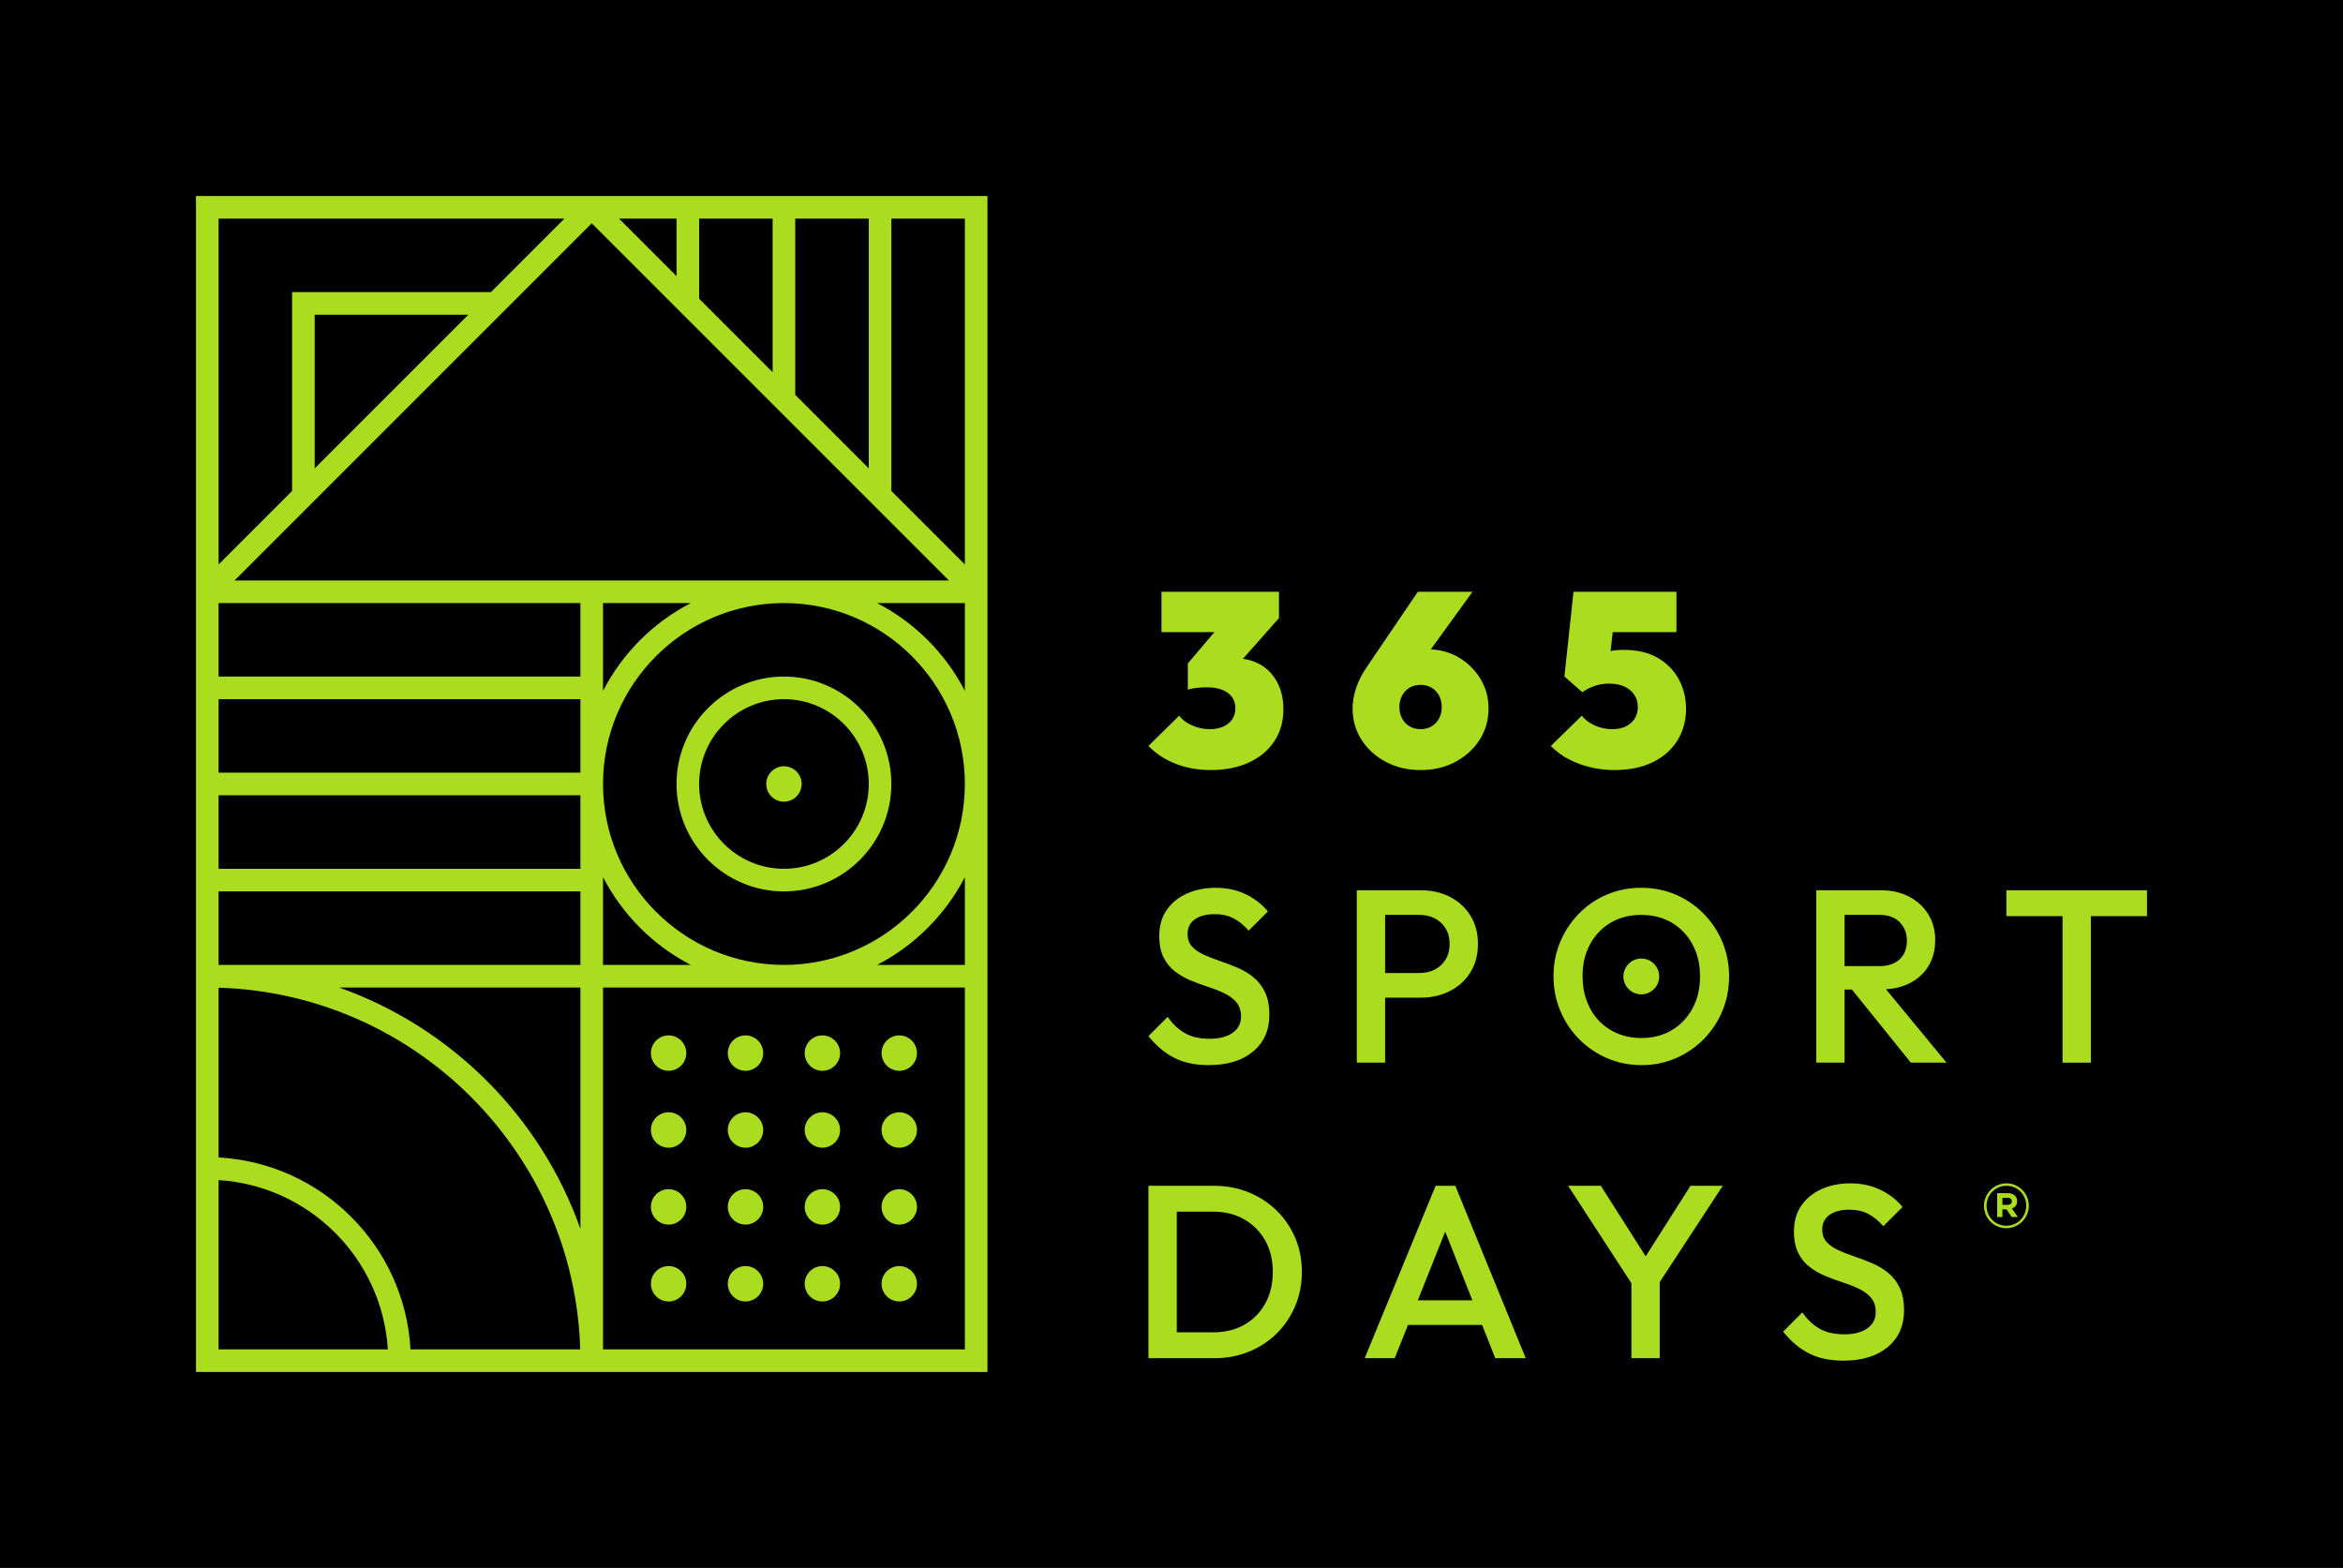 <?xml version="1.0" encoding="UTF-8"?><svg id="_365_SD" xmlns="http://www.w3.org/2000/svg" viewBox="0 0 1195.483 800"><rect y="0" width="1195.483" height="800"/><g><path d="M623.986,370.784c-1.969,.838-4.209,1.256-6.722,1.256-3.1,0-6.116-.646-9.048-1.946-2.933-1.299-5.111-2.954-6.534-4.966l-15.707,15.457c3.77,3.938,8.398,6.974,13.885,9.109,5.486,2.136,11.414,3.205,17.782,3.205,7.539,0,14.093-1.3,19.665-3.896,5.57-2.595,9.884-6.218,12.944-10.87,3.057-4.648,4.586-10.03,4.586-16.146,0-5.36-1.048-9.99-3.142-13.886-2.095-3.896-4.944-6.888-8.545-8.983-2.731-1.588-5.728-2.568-8.987-2.953l18.411-20.798v-13.446h-59.939v20.609h26.989l-13.544,15.959v13.446c1.006-.419,2.451-.732,4.336-.943,1.885-.208,3.664-.314,5.34-.314,3.016,0,5.612,.42,7.792,1.257,2.177,.838,3.852,2.052,5.026,3.644,1.172,1.592,1.759,3.52,1.759,5.78,0,2.26-.565,4.189-1.696,5.78-1.13,1.594-2.682,2.808-4.65,3.645Z" style="fill:#aadd20;"/><path d="M707.172,388.753c5.234,2.764,11.121,4.147,17.655,4.147,6.616,0,12.522-1.383,17.718-4.147,5.192-2.765,9.318-6.512,12.377-11.247,3.058-4.731,4.588-10.07,4.588-16.021,0-5.612-1.404-10.7-4.21-15.267-2.808-4.566-6.556-8.209-11.247-10.933-4.19-2.428-8.873-3.712-13.996-3.974l21.284-29.389h-27.896l-26.012,38.325c-4.859,7.123-7.288,14.2-7.288,21.237,0,5.951,1.528,11.29,4.586,16.021,3.058,4.735,7.204,8.482,12.441,11.247Zm8.23-33.864c.92-1.717,2.198-3.058,3.832-4.023,1.634-.961,3.498-1.443,5.592-1.443,2.094,0,3.958,.482,5.592,1.443,1.634,.965,2.91,2.306,3.832,4.023,.921,1.718,1.382,3.665,1.382,5.842,0,2.181-.461,4.128-1.382,5.843-.923,1.718-2.198,3.06-3.832,4.021-1.634,.965-3.499,1.445-5.592,1.445-2.094,0-3.958-.48-5.592-1.445-1.634-.961-2.912-2.303-3.832-4.021-.923-1.715-1.382-3.663-1.382-5.843,0-2.177,.459-4.125,1.382-5.842Z" style="fill:#aadd20;"/><path d="M829.501,370.659c-1.927,.921-4.231,1.381-6.911,1.381-3.1,0-6.094-.646-8.984-1.946-2.891-1.299-5.048-2.954-6.472-4.966l-15.834,15.457c3.77,3.938,8.565,6.974,14.388,9.109,5.822,2.136,11.791,3.205,17.906,3.205,7.623,0,14.157-1.319,19.604-3.958,5.444-2.64,9.654-6.325,12.628-11.059,2.972-4.733,4.46-10.157,4.46-16.271,0-5.36-1.215-10.326-3.644-14.891-2.431-4.566-5.99-8.231-10.681-10.997-4.693-2.764-10.514-4.146-17.466-4.146-2.514,0-4.693,.188-6.534,.567-.06,.012-.119,.035-.179,.049l1.1-9.663h32.504v-20.609h-52.525l-4.65,43.229,9.174,8.041c1.674-1.256,3.685-2.302,6.031-3.141,2.345-.836,4.858-1.256,7.54-1.256,3.182,0,5.863,.524,8.042,1.57,2.178,1.049,3.832,2.471,4.964,4.272,1.13,1.802,1.696,3.832,1.696,6.094,0,2.262-.546,4.254-1.634,5.97-1.09,1.718-2.598,3.036-4.524,3.958Z" style="fill:#aadd20;"/><path d="M599.043,539.671c4.858,2.512,10.764,3.769,17.718,3.769,9.465,0,16.983-2.302,22.555-6.912,5.57-4.605,8.356-10.847,8.356-18.722,0-4.692-.754-8.586-2.262-11.687-1.508-3.099-3.499-5.633-5.969-7.602-2.472-1.968-5.195-3.582-8.168-4.838-2.974-1.256-5.949-2.388-8.922-3.393-2.974-1.004-5.697-2.074-8.167-3.205-2.472-1.129-4.461-2.512-5.969-4.145-1.508-1.635-2.262-3.79-2.262-6.473,0-3.182,1.235-5.653,3.708-7.413,2.47-1.76,5.884-2.64,10.241-2.64,3.518,0,6.638,.69,9.362,2.074,2.722,1.383,5.34,3.499,7.854,6.346l9.801-9.801c-2.849-3.52-6.555-6.408-11.121-8.672-4.566-2.261-9.738-3.392-15.519-3.392-5.362,0-10.222,.963-14.576,2.889-4.358,1.928-7.812,4.713-10.368,8.357-2.557,3.644-3.833,8.064-3.833,13.258,0,4.524,.754,8.251,2.262,11.184,1.508,2.933,3.496,5.321,5.968,7.161,2.47,1.843,5.194,3.374,8.168,4.586,2.973,1.217,5.948,2.305,8.922,3.268,2.972,.963,5.696,2.053,8.168,3.268,2.47,1.215,4.46,2.743,5.968,4.586,1.508,1.843,2.262,4.231,2.262,7.163,0,3.517-1.445,6.281-4.336,8.293-2.89,2.011-6.765,3.016-11.623,3.016-5.196,0-9.468-.984-12.818-2.954-3.351-1.968-6.241-4.711-8.67-8.23l-9.801,9.801c3.852,4.861,8.209,8.544,13.068,11.059Z" style="fill:#aadd20;"/><path d="M706.733,509.01h18.22c5.53,0,10.494-1.131,14.892-3.395,4.398-2.26,7.872-5.442,10.429-9.549,2.555-4.103,3.833-8.92,3.833-14.451,0-5.529-1.278-10.346-3.833-14.449-2.556-4.104-6.031-7.289-10.429-9.552-4.398-2.26-9.362-3.392-14.892-3.392h-32.671v87.962h14.45v-33.174Zm0-42.223h17.466c3.016,0,5.675,.611,7.98,1.823,2.303,1.218,4.125,2.935,5.466,5.153,1.339,2.221,2.01,4.837,2.01,7.854,0,3.016-.671,5.635-2.01,7.854-1.341,2.222-3.163,3.94-5.466,5.153-2.305,1.214-4.964,1.821-7.98,1.821h-17.466v-29.656Z" style="fill:#aadd20;"/><path d="M869.185,466.096c-4.106-4.147-8.86-7.371-14.262-9.676-5.404-2.302-11.246-3.455-17.53-3.455-6.282,0-12.126,1.152-17.529,3.455-5.404,2.305-10.138,5.529-14.2,9.676-4.064,4.147-7.247,8.944-9.55,14.389-2.305,5.445-3.456,11.309-3.456,17.593,0,6.281,1.151,12.168,3.456,17.655,2.304,5.487,5.508,10.304,9.613,14.449,4.104,4.147,8.879,7.394,14.326,9.741,5.444,2.344,11.309,3.517,17.592,3.517,6.198,0,12-1.173,17.404-3.517,5.403-2.346,10.134-5.573,14.199-9.676,4.062-4.104,7.246-8.9,9.55-14.389,2.303-5.485,3.456-11.371,3.456-17.655s-1.152-12.168-3.456-17.655c-2.305-5.487-5.509-10.304-9.613-14.452Zm-5.592,48.38c-2.556,4.734-6.075,8.44-10.556,11.119-4.482,2.683-9.697,4.023-15.645,4.023-4.356,0-8.378-.774-12.063-2.325-3.688-1.55-6.849-3.707-9.488-6.471-2.638-2.767-4.692-6.097-6.158-9.99-1.466-3.896-2.198-8.147-2.198-12.754,0-6.2,1.276-11.644,3.832-16.336,2.554-4.69,6.073-8.357,10.556-10.997,4.48-2.637,9.654-3.958,15.519-3.958,4.44,0,8.482,.755,12.126,2.263,3.644,1.508,6.806,3.665,9.488,6.471,2.68,2.808,4.753,6.117,6.22,9.928,1.464,3.812,2.198,8.022,2.198,12.63,0,6.2-1.278,11.666-3.832,16.398Z" style="fill:#aadd20;"/><path d="M974.223,501.723c4.188-2.095,7.434-5.028,9.738-8.796,2.303-3.772,3.456-8.211,3.456-13.321,0-4.859-1.152-9.194-3.456-13.006-2.305-3.81-5.551-6.826-9.738-9.047-4.19-2.22-9.048-3.33-14.576-3.33h-32.923v87.962h14.451v-37.321h3.725l30.078,37.321h18.22l-30.899-37.45c4.432-.288,8.425-1.261,11.924-3.01Zm-33.049-8.796v-26.14h17.844c4.44,0,7.874,1.259,10.304,3.772,2.428,2.512,3.644,5.614,3.644,9.299,0,4.104-1.237,7.31-3.708,9.612-2.471,2.304-5.927,3.458-10.366,3.458h-17.718Z" style="fill:#aadd20;"/><polygon points="1023.731 454.222 1023.731 467.417 1052.382 467.417 1052.382 542.183 1066.832 542.183 1066.832 467.417 1095.483 467.417 1095.483 454.222 1023.731 454.222" style="fill:#aadd20;"/><path d="M837.455,489.066c-5.038,0-9.136,4.099-9.136,9.138,0,5.037,4.099,9.135,9.136,9.135s9.136-4.099,9.136-9.135c0-5.039-4.099-9.138-9.136-9.138Z" style="fill:#aadd20;"/><path d="M651.381,617.643c-4.064-3.979-8.817-7.079-14.262-9.3-5.446-2.22-11.353-3.331-17.718-3.331h-33.425v87.962h33.677c6.282,0,12.146-1.108,17.592-3.329,5.444-2.22,10.178-5.318,14.2-9.3,4.021-3.977,7.162-8.649,9.424-14.011,2.262-5.36,3.392-11.14,3.392-17.34,0-6.283-1.13-12.083-3.392-17.403s-5.426-9.97-9.488-13.948Zm-5.78,47.373c-2.556,4.649-6.116,8.275-10.68,10.87-4.568,2.598-9.864,3.896-15.896,3.896h-18.598v-61.573h18.598c5.948,0,11.204,1.298,15.771,3.894,4.564,2.598,8.146,6.2,10.744,10.808,2.596,4.606,3.895,9.927,3.895,15.959,0,6.114-1.278,11.496-3.832,16.146Z" style="fill:#aadd20;"/><path d="M732.506,605.013l-36.19,87.962h15.33l6.762-16.964h37.805l6.702,16.964h15.582l-35.939-87.962h-10.052Zm-9.09,58.433l13.978-35.07,13.855,35.07h-27.833Z" style="fill:#aadd20;"/><polygon points="839.68 640.983 816.81 605.013 800.097 605.013 832.392 654.697 832.392 692.975 846.842 692.975 846.842 654.145 879.012 605.013 862.55 605.013 839.68 640.983" style="fill:#aadd20;"/><path d="M963.279,649.308c-2.472-1.968-5.195-3.582-8.168-4.838-2.974-1.256-5.949-2.388-8.922-3.392-2.975-1.004-5.697-2.074-8.167-3.205-2.472-1.129-4.462-2.512-5.97-4.145-1.508-1.635-2.262-3.79-2.262-6.473,0-3.182,1.235-5.653,3.708-7.413,2.47-1.76,5.884-2.64,10.241-2.64,3.518,0,6.638,.69,9.362,2.074,2.722,1.383,5.34,3.499,7.854,6.346l9.801-9.801c-2.849-3.52-6.555-6.408-11.121-8.672-4.567-2.261-9.738-3.392-15.519-3.392-5.362,0-10.222,.963-14.576,2.889-4.358,1.928-7.812,4.713-10.368,8.357-2.556,3.644-3.832,8.064-3.832,13.258,0,4.524,.754,8.251,2.262,11.184s3.496,5.321,5.969,7.161c2.47,1.843,5.194,3.374,8.168,4.586,2.973,1.217,5.948,2.305,8.922,3.268,2.972,.963,5.696,2.053,8.168,3.268,2.47,1.215,4.46,2.743,5.969,4.586,1.508,1.843,2.262,4.231,2.262,7.163,0,3.517-1.445,6.281-4.336,8.293-2.89,2.011-6.765,3.016-11.623,3.016-5.196,0-9.468-.984-12.818-2.954-3.351-1.968-6.241-4.711-8.67-8.23l-9.801,9.801c3.852,4.861,8.209,8.544,13.069,11.059,4.857,2.512,10.764,3.769,17.718,3.769,9.465,0,16.983-2.302,22.555-6.912,5.57-4.605,8.356-10.847,8.356-18.722,0-4.692-.754-8.586-2.262-11.687-1.508-3.099-3.499-5.633-5.969-7.602Z" style="fill:#aadd20;"/><path d="M100,700H503.842V100H100V700ZM301.919,113.923l182.231,182.233H119.688L301.919,113.923Zm-141.348,125.039v-78.386h78.386l-78.386,78.386Zm245.191-37.505V111.536h37.506v127.427l-37.506-37.507Zm-11.533-11.533l-37.505-37.505v-40.882h37.505v78.387Zm-49.038-49.038l-29.349-29.349h29.349v29.349ZM111.533,503.94c100.405,3.004,181.521,84.118,184.524,184.524h-86.611c-2.898-52.678-45.236-95.019-97.914-97.916v-86.608Zm0-196.248h184.62v37.501H111.533v-37.501Zm196.153,0h44.775c-19.165,9.909-34.867,25.613-44.775,44.779v-44.779Zm-196.153,49.037h184.62v37.504H111.533v-37.504Zm0,49.04h184.62v37.504H111.533v-37.504Zm61.5,98.076h123.119v123.126c-20.309-57.317-65.804-102.814-123.119-123.126Zm-61.5-11.536v-37.501h184.62v37.501H111.533Zm196.153-44.778c9.908,19.166,25.61,34.869,44.775,44.778h-44.775v-44.778Zm0-47.53c0-50.901,41.41-92.308,92.31-92.308s92.311,41.408,92.311,92.308-41.41,92.308-92.311,92.308-92.31-41.408-92.31-92.308Zm184.622,47.527v44.782h-44.778c19.166-9.91,34.87-25.614,44.778-44.782Zm-44.778-139.835h44.778v44.782c-9.908-19.167-25.612-34.872-44.778-44.782ZM111.533,602.106c46.314,2.869,83.488,40.042,86.358,86.358H111.533v-86.358Zm196.153,86.358v-184.62h184.622v184.62h-184.622Zm184.622-400.46l-37.506-37.507V111.536h37.506v176.468ZM287.997,111.536l-37.503,37.504h-101.455v101.456l-37.505,37.505V111.536h176.463Z" style="fill:#aadd20;"/><path d="M399.996,345.192c-30.22,0-54.805,24.587-54.805,54.808s24.585,54.808,54.805,54.808,54.806-24.586,54.806-54.808-24.585-54.808-54.806-54.808Zm0,98.079c-23.861,0-43.272-19.41-43.272-43.272s19.411-43.271,43.272-43.271,43.273,19.409,43.273,43.271-19.412,43.272-43.273,43.272Z" style="fill:#aadd20;"/><path d="M341.15,528.275c-4.982,0-9.036,4.052-9.036,9.033,0,4.984,4.053,9.036,9.036,9.036s9.036-4.052,9.036-9.036c0-4.981-4.053-9.033-9.036-9.033Z" style="fill:#aadd20;"/><path d="M380.382,528.275c-4.982,0-9.037,4.052-9.037,9.033,0,4.984,4.055,9.036,9.037,9.036s9.036-4.052,9.036-9.036c0-4.981-4.053-9.033-9.036-9.033Z" style="fill:#aadd20;"/><path d="M458.842,528.275c-4.982,0-9.036,4.052-9.036,9.033,0,4.984,4.053,9.036,9.036,9.036s9.035-4.052,9.035-9.036c0-4.981-4.053-9.033-9.035-9.033Z" style="fill:#aadd20;"/><path d="M419.611,528.275c-4.982,0-9.036,4.052-9.036,9.033,0,4.984,4.053,9.036,9.036,9.036s9.037-4.052,9.037-9.036c0-4.981-4.055-9.033-9.037-9.033Z" style="fill:#aadd20;"/><path d="M341.15,567.506c-4.982,0-9.036,4.052-9.036,9.033,0,4.984,4.053,9.035,9.036,9.035s9.036-4.052,9.036-9.035c0-4.981-4.053-9.033-9.036-9.033Z" style="fill:#aadd20;"/><path d="M380.382,567.506c-4.982,0-9.037,4.052-9.037,9.033,0,4.984,4.055,9.035,9.037,9.035s9.036-4.052,9.036-9.035c0-4.981-4.053-9.033-9.036-9.033Z" style="fill:#aadd20;"/><path d="M458.842,567.506c-4.982,0-9.036,4.052-9.036,9.033,0,4.984,4.053,9.035,9.036,9.035s9.035-4.052,9.035-9.035c0-4.981-4.053-9.033-9.035-9.033Z" style="fill:#aadd20;"/><path d="M419.611,567.506c-4.982,0-9.036,4.052-9.036,9.033,0,4.984,4.053,9.035,9.036,9.035s9.037-4.052,9.037-9.035c0-4.981-4.055-9.033-9.037-9.033Z" style="fill:#aadd20;"/><path d="M341.15,606.737c-4.982,0-9.036,4.052-9.036,9.033,0,4.984,4.053,9.036,9.036,9.036s9.036-4.052,9.036-9.036c0-4.981-4.053-9.033-9.036-9.033Z" style="fill:#aadd20;"/><path d="M380.382,606.737c-4.982,0-9.037,4.052-9.037,9.033,0,4.984,4.055,9.036,9.037,9.036s9.036-4.052,9.036-9.036c0-4.981-4.053-9.033-9.036-9.033Z" style="fill:#aadd20;"/><path d="M458.842,606.737c-4.982,0-9.036,4.052-9.036,9.033,0,4.984,4.053,9.036,9.036,9.036s9.035-4.052,9.035-9.036c0-4.981-4.053-9.033-9.035-9.033Z" style="fill:#aadd20;"/><path d="M419.611,606.737c-4.982,0-9.036,4.052-9.036,9.033,0,4.984,4.053,9.036,9.036,9.036s9.037-4.052,9.037-9.036c0-4.981-4.055-9.033-9.037-9.033Z" style="fill:#aadd20;"/><circle cx="341.15" cy="655.001" r="9.036" style="fill:#aadd20;"/><path d="M380.382,645.965c-4.982,0-9.037,4.052-9.037,9.036s4.055,9.036,9.037,9.036,9.036-4.052,9.036-9.036-4.053-9.036-9.036-9.036Z" style="fill:#aadd20;"/><path d="M458.842,645.965c-4.982,0-9.036,4.052-9.036,9.036s4.053,9.036,9.036,9.036,9.035-4.052,9.035-9.036-4.053-9.036-9.035-9.036Z" style="fill:#aadd20;"/><path d="M419.611,645.965c-4.982,0-9.036,4.052-9.036,9.036s4.053,9.036,9.036,9.036,9.037-4.052,9.037-9.036-4.055-9.036-9.037-9.036Z" style="fill:#aadd20;"/><path d="M399.996,390.964c-4.982,0-9.036,4.052-9.036,9.036s4.053,9.036,9.036,9.036,9.037-4.052,9.037-9.036-4.055-9.036-9.037-9.036Z" style="fill:#aadd20;"/><path d="M1028.472,615.231c.485-.611,.727-1.423,.727-2.434,0-1.264-.432-2.249-1.296-2.955-.864-.706-2.023-1.059-3.477-1.059h-5.405v12.169h2.687v-3.92h2.118l2.592,3.92h3.129l-2.971-4.362c.78-.295,1.412-.748,1.897-1.359Zm-2.529-.996c-.359,.327-.875,.49-1.549,.49h-2.687v-3.572h2.624c.674,0,1.201,.148,1.581,.443,.379,.295,.569,.748,.569,1.359,0,.527-.179,.954-.537,1.28Z" style="fill:#aadd20;"/><path d="M1031.87,607.108c-1.022-1.032-2.228-1.849-3.619-2.45-1.391-.6-2.887-.901-4.488-.901-1.602,0-3.103,.306-4.504,.917-1.401,.612-2.619,1.438-3.651,2.481-1.033,1.043-1.844,2.26-2.434,3.651-.59,1.391-.885,2.866-.885,4.426,0,1.56,.295,3.034,.885,4.425,.59,1.391,1.396,2.603,2.418,3.635,1.022,1.033,2.229,1.849,3.619,2.45,1.391,.601,2.887,.901,4.489,.901,1.601,0,3.103-.306,4.504-.917,1.401-.611,2.618-1.438,3.651-2.481,1.032-1.043,1.844-2.26,2.434-3.651,.59-1.391,.885-2.865,.885-4.425,0-1.559-.295-3.035-.885-4.425-.59-1.391-1.396-2.602-2.418-3.635Zm1.201,12.027c-.517,1.233-1.228,2.313-2.134,3.24-.906,.927-1.975,1.66-3.208,2.197-1.233,.537-2.576,.806-4.03,.806-1.433,0-2.766-.263-3.999-.79-1.233-.526-2.302-1.248-3.208-2.165-.906-.917-1.612-1.991-2.118-3.224-.506-1.233-.759-2.555-.759-3.967,0-1.412,.258-2.734,.774-3.967,.516-1.233,1.227-2.312,2.134-3.24,.906-.927,1.976-1.659,3.208-2.197,1.233-.537,2.576-.806,4.03-.806,1.433,0,2.766,.264,3.999,.79,1.233,.527,2.296,1.249,3.192,2.165,.896,.917,1.601,1.991,2.118,3.224,.516,1.233,.774,2.555,.774,3.967,0,1.412-.258,2.734-.774,3.967Z" style="fill:#aadd20;"/></g></svg>